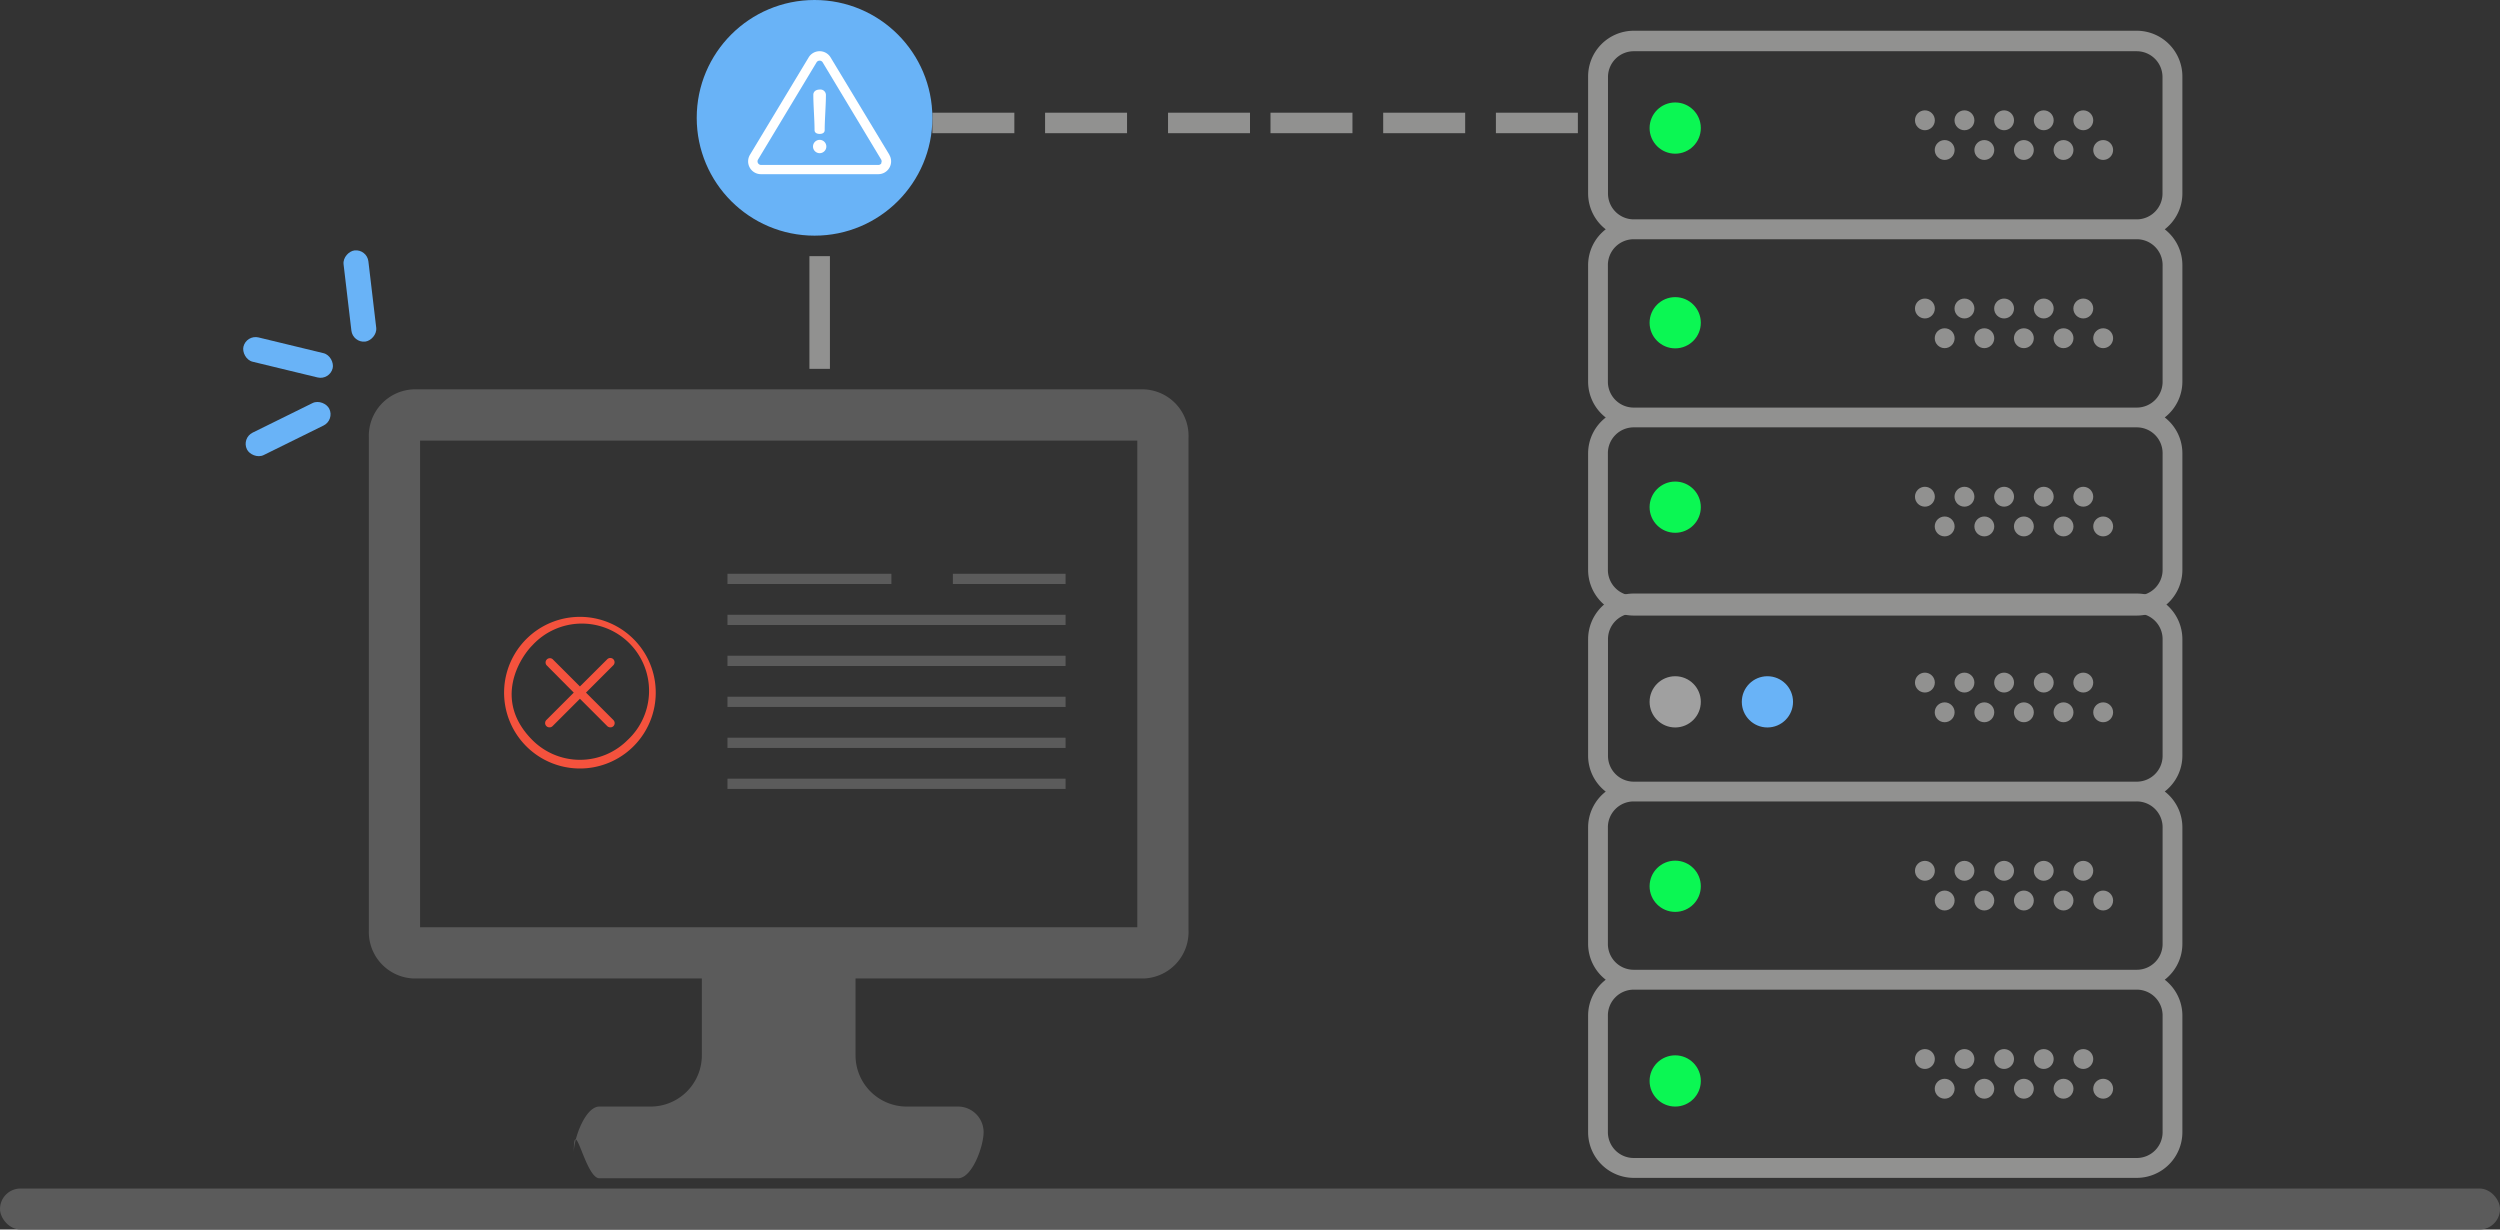 <svg id="Layer_1" data-name="Layer 1" xmlns="http://www.w3.org/2000/svg" viewBox="0 0 244 120"><rect x="0" y="0" width="244" height="120" fill="#333333" stroke="none"/><defs><style>.cls-1{fill:#5b5b5b;}.cls-2{fill:#919190;}.cls-3{fill:#0bf753;}.cls-4{fill:#a0a0a0;}.cls-5{fill:#69b3f7;}.cls-6{fill:#f4523d;}.cls-7{fill:#fff;}</style></defs><title>error1</title><g id="Desktop"><path class="cls-1" d="M94.5,110h-5a5,5,0,0,1-5-5V97.5h-15V105a5,5,0,0,1-5,5h-5c-1.38,0-2.5,3.12-2.5,4.5,0-4,1.12,2.5,2.5,2.5h35c1.38,0,2.5-3.12,2.5-4.5A2.5,2.5,0,0,0,94.5,110Zm18.13-70H41.38A4.54,4.54,0,0,0,37,44.69V92.81a4.54,4.54,0,0,0,4.38,4.69h71.25A4.54,4.54,0,0,0,117,92.81V44.69A4.54,4.54,0,0,0,112.63,40ZM112,92.5H42V45h70Z" transform="translate(-1 -2)"/></g><circle class="cls-2" cx="203.33" cy="66.62" r="0.97"/><circle class="cls-2" cx="199.47" cy="66.62" r="0.97"/><circle class="cls-2" cx="205.27" cy="69.52" r="0.97"/><circle class="cls-2" cx="201.4" cy="69.52" r="0.97"/><circle class="cls-2" cx="195.6" cy="66.62" r="0.97"/><circle class="cls-2" cx="197.53" cy="69.52" r="0.97"/><circle class="cls-2" cx="191.73" cy="66.62" r="0.97"/><circle class="cls-2" cx="193.67" cy="69.52" r="0.97"/><circle class="cls-2" cx="187.87" cy="66.62" r="0.97"/><circle class="cls-2" cx="189.8" cy="69.52" r="0.97"/><path class="cls-2" d="M214,75.77V64.38a4.46,4.46,0,0,0-4.45-4.45H160.45A4.46,4.46,0,0,0,156,64.38V75.77a4.43,4.43,0,0,0,1.72,3.49A4.43,4.43,0,0,0,156,82.74V94.13a4.43,4.43,0,0,0,1.72,3.49,4.43,4.43,0,0,0-1.72,3.49V112.5a4.46,4.46,0,0,0,4.45,4.46h49.09A4.46,4.46,0,0,0,214,112.5V101.11a4.43,4.43,0,0,0-1.72-3.49A4.43,4.43,0,0,0,214,94.13V82.74a4.43,4.43,0,0,0-1.72-3.49A4.43,4.43,0,0,0,214,75.77Zm-1.93,25.34V112.5a2.52,2.52,0,0,1-2.52,2.52H160.45a2.52,2.52,0,0,1-2.52-2.52V101.11a2.52,2.52,0,0,1,2.52-2.52h49.09A2.52,2.52,0,0,1,212.07,101.11Zm0-18.37V94.13a2.52,2.52,0,0,1-2.52,2.52H160.45a2.52,2.52,0,0,1-2.52-2.52V82.74a2.52,2.52,0,0,1,2.52-2.52h49.09A2.52,2.52,0,0,1,212.07,82.74Zm-51.61-4.45a2.52,2.52,0,0,1-2.52-2.52V64.38a2.52,2.52,0,0,1,2.52-2.52h49.09a2.52,2.52,0,0,1,2.52,2.52V75.77a2.52,2.52,0,0,1-2.52,2.52H160.45Z" transform="translate(-1 -2)"/><circle class="cls-2" cx="203.33" cy="84.99" r="0.97"/><circle class="cls-2" cx="199.47" cy="84.99" r="0.97"/><circle class="cls-2" cx="205.27" cy="87.89" r="0.97"/><circle class="cls-2" cx="201.4" cy="87.89" r="0.97"/><circle class="cls-2" cx="195.6" cy="84.99" r="0.97"/><circle class="cls-2" cx="197.53" cy="87.89" r="0.97"/><circle class="cls-2" cx="191.73" cy="84.99" r="0.97"/><circle class="cls-2" cx="193.67" cy="87.89" r="0.97"/><circle class="cls-2" cx="187.87" cy="84.99" r="0.97"/><circle class="cls-2" cx="189.8" cy="87.89" r="0.97"/><circle class="cls-2" cx="203.33" cy="103.36" r="0.97"/><circle class="cls-2" cx="199.47" cy="103.36" r="0.97"/><circle class="cls-2" cx="205.27" cy="106.26" r="0.97"/><circle class="cls-2" cx="201.4" cy="106.26" r="0.97"/><circle class="cls-2" cx="195.6" cy="103.36" r="0.97"/><circle class="cls-2" cx="197.53" cy="106.26" r="0.97"/><circle class="cls-2" cx="191.73" cy="103.36" r="0.97"/><circle class="cls-2" cx="193.67" cy="106.26" r="0.97"/><circle class="cls-2" cx="187.87" cy="103.36" r="0.97"/><circle class="cls-2" cx="189.8" cy="106.26" r="0.97"/><circle class="cls-2" cx="203.33" cy="11.74" r="0.97"/><circle class="cls-2" cx="199.47" cy="11.74" r="0.97"/><circle class="cls-2" cx="205.27" cy="14.64" r="0.97"/><circle class="cls-2" cx="201.4" cy="14.64" r="0.97"/><circle class="cls-2" cx="195.6" cy="11.74" r="0.97"/><circle class="cls-2" cx="197.53" cy="14.64" r="0.97"/><circle class="cls-2" cx="191.73" cy="11.74" r="0.97"/><circle class="cls-2" cx="193.67" cy="14.64" r="0.97"/><circle class="cls-2" cx="187.87" cy="11.74" r="0.97"/><circle class="cls-2" cx="189.8" cy="14.64" r="0.97"/><path class="cls-2" d="M214,20.89V9.5A4.46,4.46,0,0,0,209.55,5H160.45A4.46,4.46,0,0,0,156,9.5V20.89a4.43,4.43,0,0,0,1.72,3.49A4.43,4.43,0,0,0,156,27.87V39.26a4.43,4.43,0,0,0,1.72,3.49A4.43,4.43,0,0,0,156,46.23V57.62a4.46,4.46,0,0,0,4.45,4.46h49.09A4.46,4.46,0,0,0,214,57.62V46.23a4.43,4.43,0,0,0-1.72-3.49A4.43,4.43,0,0,0,214,39.26V27.87a4.43,4.43,0,0,0-1.72-3.49A4.43,4.43,0,0,0,214,20.89Zm-1.93,25.34V57.62a2.52,2.52,0,0,1-2.52,2.52H160.45a2.52,2.52,0,0,1-2.52-2.52V46.23a2.52,2.52,0,0,1,2.52-2.52h49.09A2.52,2.52,0,0,1,212.07,46.23Zm0-18.37V39.26a2.52,2.52,0,0,1-2.52,2.52H160.45a2.52,2.52,0,0,1-2.52-2.52V27.87a2.52,2.52,0,0,1,2.52-2.52h49.09A2.52,2.52,0,0,1,212.07,27.87Zm-51.61-4.45a2.52,2.52,0,0,1-2.52-2.52V9.5A2.52,2.52,0,0,1,160.45,7h49.09a2.52,2.52,0,0,1,2.52,2.52V20.89a2.52,2.52,0,0,1-2.52,2.52H160.45Z" transform="translate(-1 -2)"/><circle class="cls-2" cx="203.33" cy="30.11" r="0.97"/><circle class="cls-2" cx="199.47" cy="30.11" r="0.97"/><circle class="cls-2" cx="205.27" cy="33.01" r="0.97"/><circle class="cls-2" cx="201.4" cy="33.01" r="0.97"/><circle class="cls-2" cx="195.6" cy="30.11" r="0.97"/><circle class="cls-2" cx="197.53" cy="33.01" r="0.97"/><circle class="cls-2" cx="191.73" cy="30.11" r="0.97"/><circle class="cls-2" cx="193.67" cy="33.01" r="0.97"/><circle class="cls-2" cx="187.87" cy="30.11" r="0.97"/><circle class="cls-2" cx="189.8" cy="33.01" r="0.97"/><circle class="cls-2" cx="203.33" cy="48.48" r="0.97"/><circle class="cls-2" cx="199.47" cy="48.48" r="0.97"/><circle class="cls-2" cx="205.27" cy="51.38" r="0.97"/><circle class="cls-2" cx="201.4" cy="51.38" r="0.97"/><circle class="cls-2" cx="195.6" cy="48.48" r="0.97"/><circle class="cls-2" cx="197.53" cy="51.38" r="0.97"/><circle class="cls-2" cx="191.73" cy="48.48" r="0.97"/><circle class="cls-2" cx="193.67" cy="51.38" r="0.97"/><circle class="cls-2" cx="187.87" cy="48.48" r="0.97"/><circle class="cls-2" cx="189.8" cy="51.38" r="0.97"/><circle class="cls-3" cx="163.5" cy="12.5" r="2.5"/><circle class="cls-3" cx="163.5" cy="31.5" r="2.5"/><circle class="cls-3" cx="163.5" cy="49.5" r="2.5"/><circle class="cls-4" cx="163.5" cy="68.5" r="2.5"/><circle class="cls-5" cx="172.5" cy="68.5" r="2.5"/><circle class="cls-3" cx="163.5" cy="86.5" r="2.5"/><circle class="cls-3" cx="163.5" cy="105.5" r="2.5"/><rect class="cls-5" x="24.64" y="42.66" width="8.96" height="2.44" rx="1.22" ry="1.22" transform="translate(-17.41 15.41) rotate(-26.26)"/><rect class="cls-5" x="24.64" y="35.66" width="8.96" height="2.44" rx="1.22" ry="1.22" transform="translate(8.49 -7.81) rotate(13.61)"/><rect class="cls-2" x="146" y="11" width="8" height="2"/><rect class="cls-2" x="135" y="11" width="8" height="2"/><rect class="cls-2" x="124" y="11" width="8" height="2"/><rect class="cls-2" x="114" y="11" width="8" height="2"/><line class="cls-2" x1="123" y1="11" x2="131" y2="11"/><rect class="cls-1" x="71" y="56" width="16" height="1"/><rect class="cls-1" x="93" y="56" width="11" height="1"/><rect class="cls-1" x="71" y="60" width="33" height="1"/><rect class="cls-1" x="71" y="64" width="33" height="1"/><rect class="cls-1" x="71" y="68" width="33" height="1"/><rect class="cls-1" x="71" y="72" width="33" height="1"/><rect class="cls-1" x="71" y="76" width="33" height="1"/><rect class="cls-2" x="102" y="11" width="8" height="2"/><rect class="cls-2" x="91" y="11" width="8" height="2"/><rect class="cls-2" x="75.5" y="31.5" width="11" height="2" transform="translate(47.5 111.5) rotate(-90)"/><circle class="cls-5" cx="79.5" cy="11.5" r="11.5"/><path class="cls-6" d="M62.83,64.37A7.4,7.4,0,1,0,65,69.6,7.35,7.35,0,0,0,62.83,64.37Zm-.59,9.87a6.56,6.56,0,0,1-9.27,0c-3.89-3.89-1.22-8.05,0-9.27a6.56,6.56,0,1,1,9.27,9.27Z" transform="translate(-1 -2)"/><path class="cls-6" d="M60.86,66.34a.42.42,0,0,0-.59,0L57.6,69l-2.67-2.67a.42.42,0,0,0-.59.59L57,69.6l-2.67,2.67a.42.42,0,0,0,.3.72.41.41,0,0,0,.3-.12l2.67-2.67,2.67,2.67a.42.42,0,0,0,.3.12.41.41,0,0,0,.3-.12.42.42,0,0,0,0-.59L58.19,69.6l2.67-2.67A.42.42,0,0,0,60.86,66.34Z" transform="translate(-1 -2)"/><path class="cls-7" d="M87.8,17.1,82.07,7.61a1.25,1.25,0,0,0-2.15,0L74.2,17.1A1.25,1.25,0,0,0,75.28,19H86.72a1.25,1.25,0,0,0,1.07-1.9Zm-.77.82a.35.35,0,0,1-.3.18H75.28a.35.35,0,0,1-.3-.52L80.7,8.08a.35.35,0,0,1,.59,0L87,17.57A.35.35,0,0,1,87,17.92Z" transform="translate(-1 -2)"/><path class="cls-7" d="M81,10.74c-.35,0-.62.19-.62.51,0,1,.12,2.44.12,3.45,0,.26.23.37.5.37s.49-.11.49-.37c0-1,.12-2.44.12-3.45A.54.54,0,0,0,81,10.74Z" transform="translate(-1 -2)"/><path class="cls-7" d="M81,15.65a.65.65,0,0,0,0,1.3.65.65,0,0,0,0-1.3Z" transform="translate(-1 -2)"/><path class="cls-6" d="M214,15" transform="translate(-1 -2)"/><rect class="cls-1" y="116" width="244" height="4" rx="2" ry="2"/><rect class="cls-5" x="31.64" y="29.66" width="8.96" height="2.44" rx="1.22" ry="1.22" transform="translate(61.56 -10.6) rotate(83.27)"/></svg>